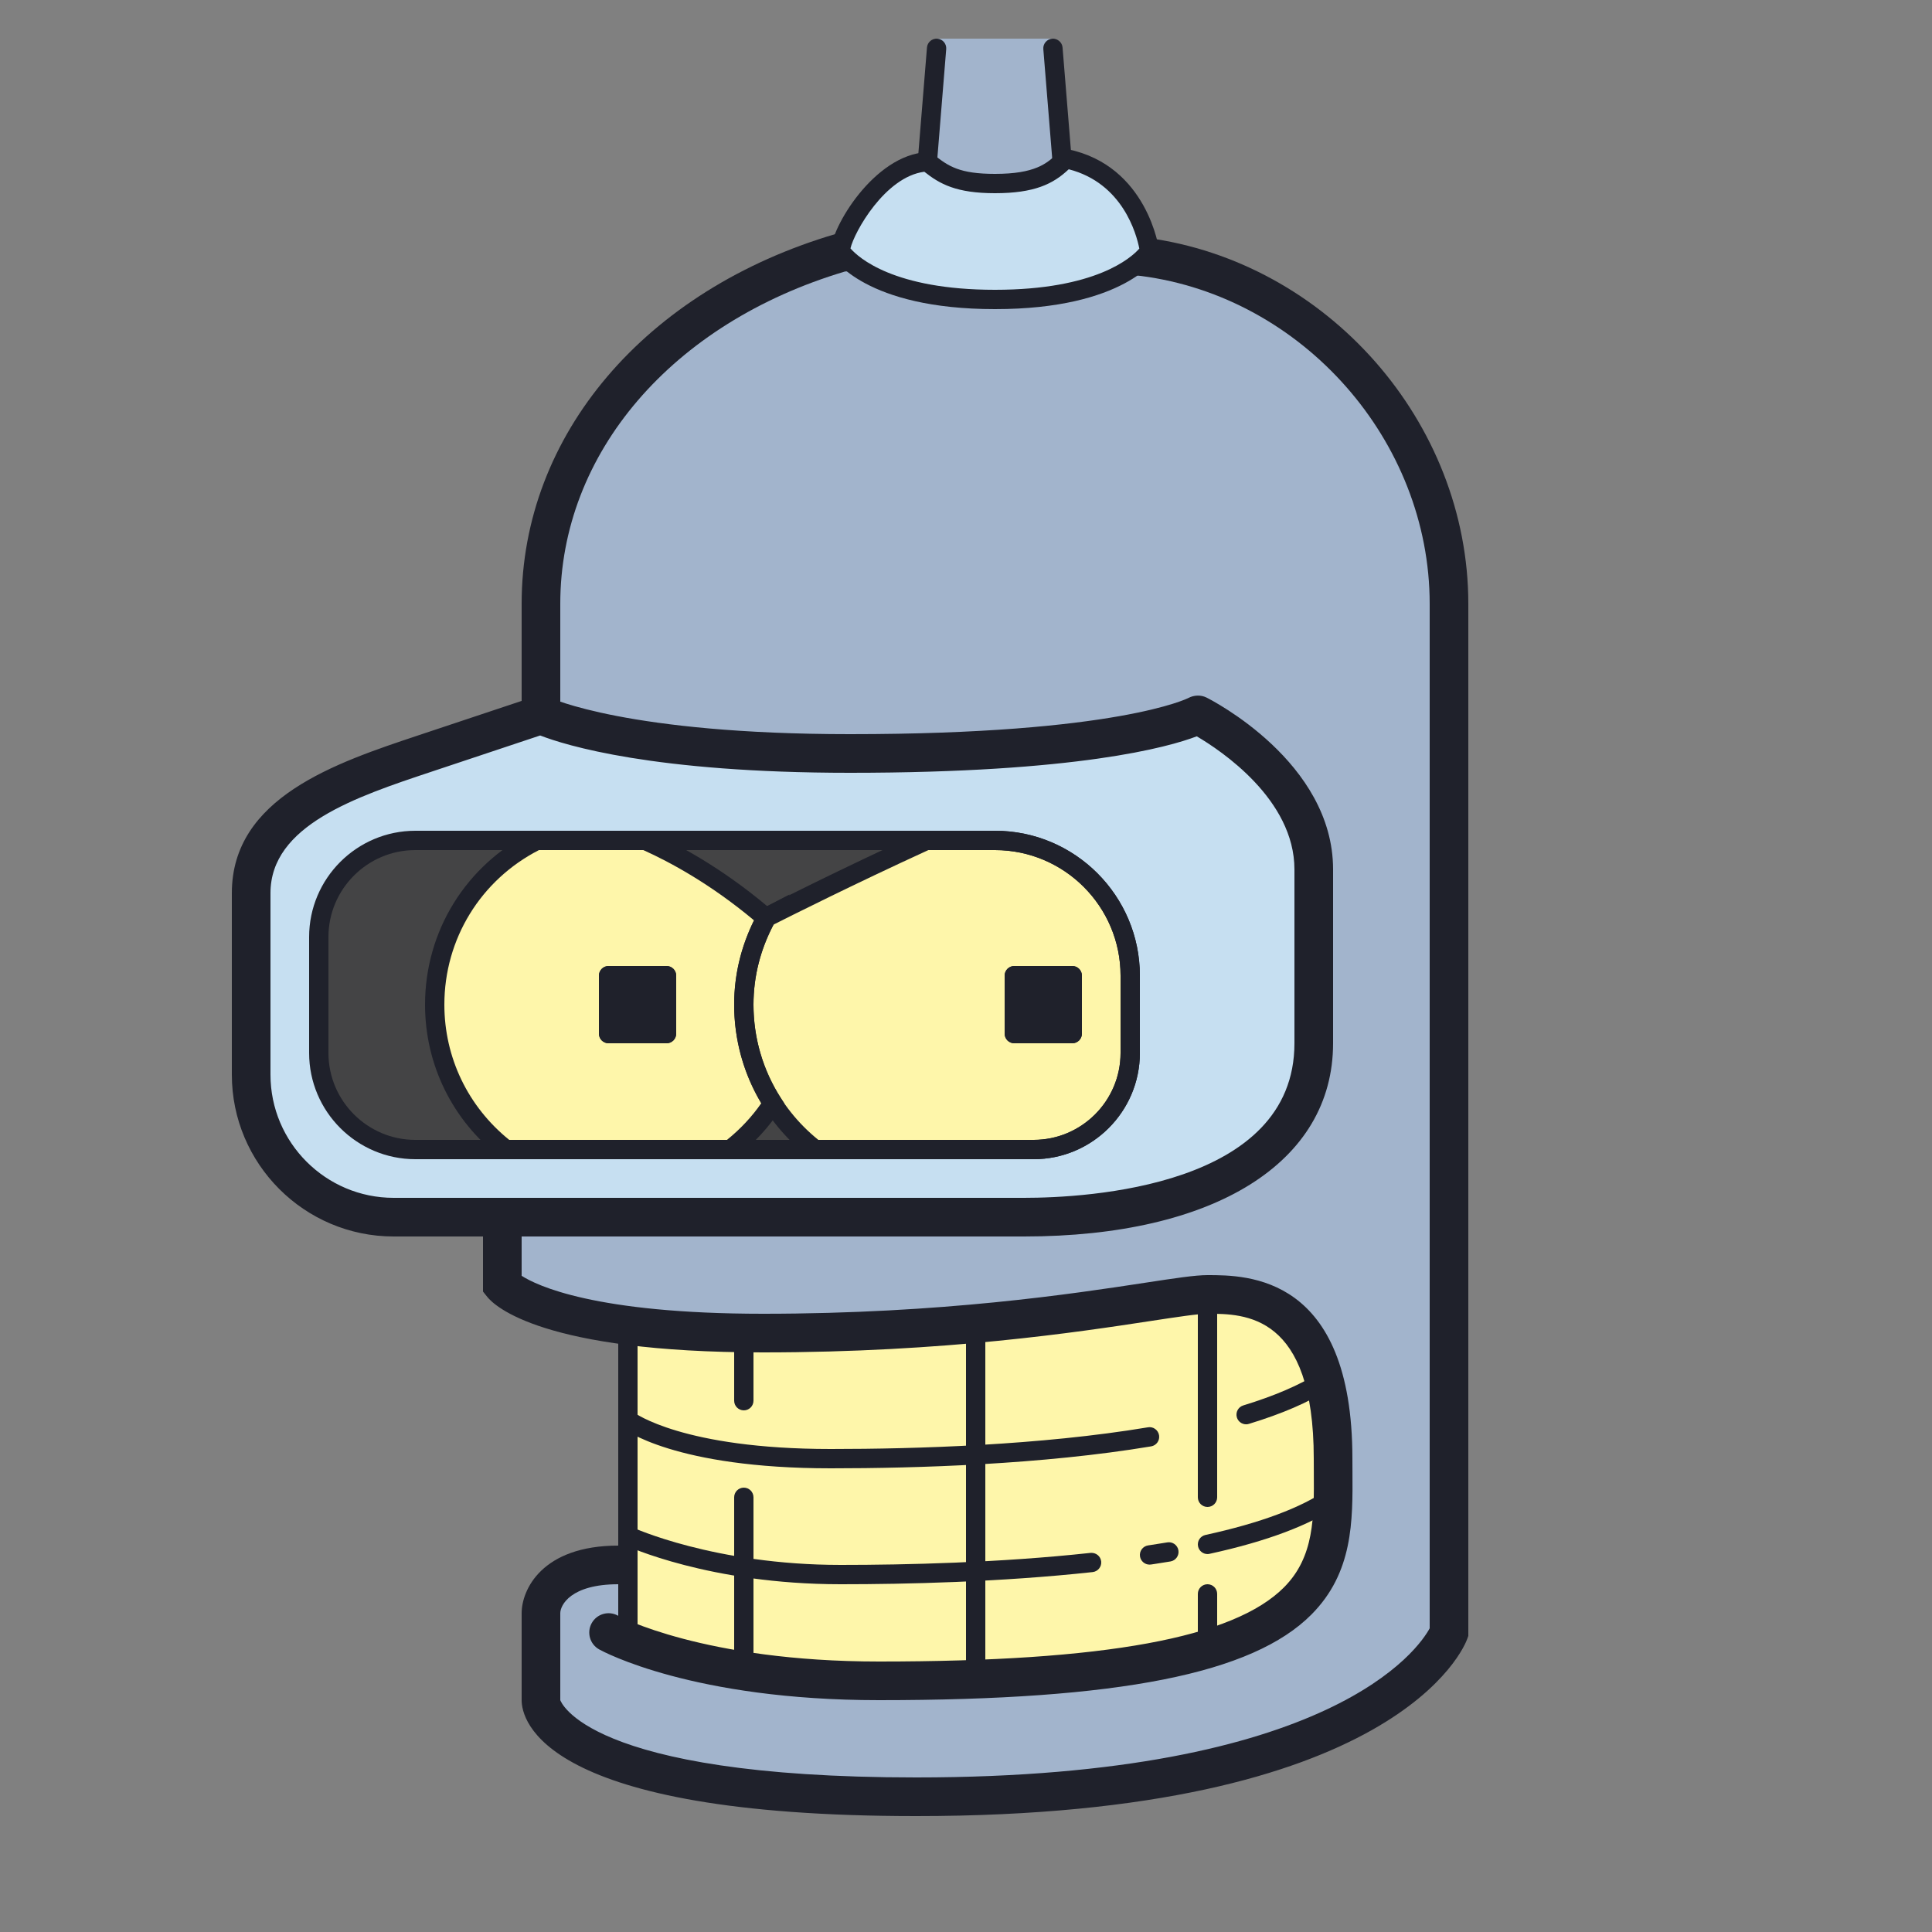 <svg xmlns="http://www.w3.org/2000/svg"  viewBox="0 0 100 100" width="120px" height="120px"><rect x="0" y="0" width="100" height="100" fill="#808080" stroke="none"/><path fill="#a2b4cc" d="M59.248,13.304C58.612,13.968,56.595,15.5,51.5,15.5c-5.897,0-7.673-2.051-7.953-2.433 C34.504,15.726,28,22.583,28,31.25c0,1.096,0,3.54,0,5.25l-0.039,0.513C28,37,28,37,28,37s4,2,16,2c14.5,0,18-2,18-2s6,3,6,8 c0,1.844,0,4,0,9c0,6.355-7,9-15,9c-2.873,0-18.451,0-27,0v3.5c0,0,1.147,1.388,6.5,2.094V81H32c-3,0-4,1.5-4,2.5s0,4.5,0,4.5 s0,5,19.422,5C71.956,93,75,84.5,75,84.5s0-42.342,0-53.25C75,22.838,68.527,14.539,59.248,13.304z"/><path fill="#c6dff1" d="M53,63c-4,0-32.625,0-32.625,0C16.302,63,13,59.698,13,55.625v-9.396C13,42,17.824,40.392,22,39 c6-2,6-2,6-2s4,2,16,2c14.5,0,18-2,18-2s6,3,6,8c0,1.844,0,4,0,9C68,60.355,61,63,53,63z"/><path fill="#a2b4cc" d="M54.953,8.414l0.025-0.04L54.5,2.5V2h-6l-0.022,0.5L48,8.374C48.813,9.038,49.526,9.5,51.5,9.5 C53.434,9.5,54.276,9.057,54.953,8.414z"/><path fill="#444445" d="M51.5,43.5h-30c-2.761,0-5,2.239-5,5v3v3c0,2.761,2.239,5,5,5h32c2.761,0,5-2.239,5-5v-3v-1 C58.5,46.634,55.366,43.5,51.5,43.5z"/><path fill="#fef6aa" d="M51.5,43.5h-3.558c-4.313,1.972-8.04,3.866-8.273,3.985C38.936,48.83,38.5,50.359,38.5,52 c0,3.053,1.446,5.762,3.684,7.5H53.5c2.761,0,5-2.239,5-5v-3v-1C58.5,46.634,55.366,43.5,51.5,43.5z"/><path fill="#fef6aa" d="M69,75.5c0-8.5-4.5-8.5-6.5-8.5s-10,2-23,2c-2.897,0-5.189-0.159-7-0.396v16.345 C34.297,85.668,38.558,87,45.5,87C70,87,69,81.5,69,75.5z"/><path fill="#fef6aa" d="M39.675,47.482c-0.011,0.006-0.036,0.018-0.036,0.018c-2.214-1.903-4.437-3.202-6.236-4h-5.628 C24.652,45.056,22.5,48.273,22.5,52c0,3.053,1.446,5.762,3.684,7.5h11.619c0.859-0.668,1.609-1.471,2.198-2.391 C39.053,55.634,38.5,53.884,38.5,52C38.5,50.357,38.94,48.827,39.675,47.482z"/><path fill="#c6dff1" d="M51.5,15.5c6.5,0,8-2.5,8-2.5S59,9,55.159,8.212C54.44,8.964,53.632,9.5,51.5,9.5 c-1.974,0-2.687-0.462-3.5-1.126C45.5,8.5,43.5,12.104,43.5,13C43.5,13,45,15.5,51.5,15.5z"/><g><path fill="#1f212b" d="M34.5,54h-3c-0.276,0-0.5-0.224-0.5-0.5v-3c0-0.276,0.224-0.5,0.5-0.5h3c0.276,0,0.5,0.224,0.5,0.5 v3C35,53.776,34.776,54,34.5,54z"/><path fill="#1f212b" d="M55.5,54h-3c-0.276,0-0.5-0.224-0.5-0.5v-3c0-0.276,0.224-0.5,0.5-0.5h3c0.276,0,0.5,0.224,0.5,0.5 v3C56,53.776,55.776,54,55.5,54z"/><path fill="#1f212b" d="M53,64H20.375C15.757,64,12,60.243,12,55.625v-9.396c0-4.951,5.369-6.74,9.684-8.178l6-2 c0.254-0.083,0.526-0.063,0.764,0.054C28.48,36.122,32.497,38,44,38c13.83,0,17.482-1.857,17.518-1.876 c0.287-0.151,0.641-0.163,0.93-0.019C62.715,36.239,69,39.446,69,45v9C69,60.168,62.869,64,53,64z M27.959,38.068l-5.643,1.881 C18.418,41.248,14,42.72,14,46.229v9.396C14,59.14,16.859,62,20.375,62H53c3.284,0,14-0.577,14-8v-9 c0-3.623-3.806-6.154-5.056-6.888C60.472,38.674,55.753,40,44,40C33.838,40,29.264,38.575,27.959,38.068z"/><path fill="#1f212b" d="M53.5,60h-32c-3.032,0-5.5-2.467-5.5-5.5v-6c0-3.033,2.468-5.5,5.5-5.5h30 c4.136,0,7.5,3.364,7.5,7.5v4C59,57.533,56.532,60,53.5,60z M21.5,44c-2.481,0-4.5,2.019-4.5,4.5v6c0,2.481,2.019,4.5,4.5,4.5h32 c2.481,0,4.5-2.019,4.5-4.5v-4c0-3.584-2.916-6.5-6.5-6.5H21.5z"/><path fill="#1f212b" d="M45.5,88c-9.648,0-14.293-2.519-14.485-2.626c-0.483-0.268-0.657-0.877-0.389-1.36 c0.268-0.482,0.877-0.657,1.359-0.388C32.026,83.648,36.431,86,45.5,86c11.696,0,18.357-1.221,20.963-3.843 c1.567-1.578,1.555-3.614,1.54-5.971L68,75.5c0-7.5-3.578-7.5-5.5-7.5c-0.487,0-1.572,0.166-2.945,0.375 C55.836,68.943,48.913,70,39.5,70c-11.403,0-13.896-2.395-14.281-2.875L25,66.851V63c0-0.552,0.447-1,1-1s1,0.448,1,1v3.035 C27.767,66.529,30.774,68,39.5,68c9.262,0,16.086-1.042,19.752-1.602C60.823,66.158,61.86,66,62.5,66c2.051,0,7.5,0,7.5,9.5 l0.003,0.673c0.017,2.569,0.033,5.225-2.122,7.393C64.834,86.633,57.932,88,45.5,88z"/><rect width="1" height="16" x="32" y="69" fill="#1f212b"/><path fill="#1f212b" d="M38.5,87c-0.276,0-0.5-0.224-0.5-0.5v-9c0-0.276,0.224-0.5,0.5-0.5s0.5,0.224,0.5,0.5v9 C39,86.776,38.776,87,38.5,87z"/><rect width="1" height="18" x="50" y="69" fill="#1f212b"/><path fill="#1f212b" d="M62.5,78c-0.276,0-0.5-0.224-0.5-0.5v-10c0-0.276,0.224-0.5,0.5-0.5s0.5,0.224,0.5,0.5v10 C63,77.776,62.776,78,62.5,78z"/><path fill="#1f212b" d="M34.5,54h-3c-0.276,0-0.5-0.224-0.5-0.5v-3c0-0.276,0.224-0.5,0.5-0.5h3c0.276,0,0.5,0.224,0.5,0.5 v3C35,53.776,34.776,54,34.5,54z"/><path fill="#1f212b" d="M55.5,54h-3c-0.276,0-0.5-0.224-0.5-0.5v-3c0-0.276,0.224-0.5,0.5-0.5h3c0.276,0,0.5,0.224,0.5,0.5 v3C56,53.776,55.776,54,55.5,54z"/><path fill="#1f212b" d="M37.975,60H26.013l-0.136-0.105C23.413,57.981,22,55.104,22,52c0-3.814,2.128-7.242,5.554-8.948 L27.659,43l5.948,0.043c1.47,0.652,3.7,1.845,6.1,3.858l1.16-0.604l-0.753,1.424C39.375,49.073,39,50.512,39,52 c0,1.718,0.491,3.391,1.422,4.839l0.173,0.27l-0.173,0.27c-0.607,0.949-1.386,1.796-2.313,2.516L37.975,60z M26.357,59h11.271 c0.693-0.559,1.29-1.197,1.778-1.901C38.485,55.556,38,53.8,38,52c0-1.512,0.347-2.977,1.03-4.361 c-2.245-1.878-4.329-3.007-5.732-3.639h-5.402C24.873,45.552,23,48.607,23,52C23,54.736,24.222,57.278,26.357,59z"/><path fill="#1f212b" d="M53.5,60H42.013l-0.136-0.105C39.413,57.981,38,55.104,38,52c0-1.658,0.414-3.258,1.23-4.754 l0.074-0.136l0.138-0.07c0.405-0.206,4.083-2.069,8.292-3.994L47.942,43H51.5c4.136,0,7.5,3.364,7.5,7.5v4 C59,57.533,56.532,60,53.5,60z M42.357,59H53.5c2.481,0,4.5-2.019,4.5-4.5v-4c0-3.584-2.916-6.5-6.5-6.5h-3.448 c-3.844,1.76-7.221,3.457-8.017,3.859C39.349,49.168,39,50.561,39,52C39,54.736,40.222,57.278,42.357,59z"/><path fill="#1f212b" d="M51.5,16c-6.706,0-8.361-2.631-8.429-2.743L43,13.139V13c0-1.194,2.238-4.987,4.975-5.125 l0.192-0.01l0.149,0.122C49.087,8.617,49.686,9,51.5,9c2.046,0,2.704-0.514,3.298-1.134l0.191-0.2l0.271,0.056 c4.144,0.85,4.73,5.172,4.736,5.216l0.021,0.171l-0.089,0.148C59.861,13.369,58.206,16,51.5,16z M44.02,12.857 C44.42,13.317,46.247,15,51.5,15c5.204,0,7.045-1.651,7.471-2.133c-0.147-0.751-0.858-3.387-3.654-4.106 C54.508,9.531,53.525,10,51.5,10c-2,0-2.851-0.472-3.657-1.11C45.812,9.151,44.214,12.01,44.02,12.857z"/><path fill="#1f212b" d="M43.5,13c0-0.099,0.028-0.236,0.076-0.394c0.001-0.004,0.002-0.007,0.003-0.011 c0.049-0.161,0.123-0.348,0.216-0.551l-0.309,0.022l-0.211,0.038C33.388,15.007,27,22.523,27,31.25v5.25c0,0.552,0.448,1,1,1 s1-0.448,1-1v-5.25c0-7.788,5.78-14.528,14.735-17.197l0.88-0.062C43.781,13.463,43.5,13,43.5,13z"/><path fill="#1f212b" d="M59.345,12.308C59.464,12.724,59.5,13,59.5,13s-0.356,0.58-1.442,1.181l1.001,0.103 C67.437,15.371,74,22.823,74,31.25v53.031C73.47,85.265,69.02,92,47.422,92C30.237,92,29.013,88,29,88v-4.5 c0-0.417,0.539-1.5,3-1.5c0.552,0,1-0.448,1-1s-0.448-1-1-1c-3.955,0-5,2.29-5,3.5V88c0,1.002,0.984,6,20.422,6 c24.95,0,28.385-8.789,28.519-9.163L76,84.674V31.25C76,21.856,68.7,13.549,59.345,12.308z"/><path fill="#1f212b" d="M48.001,8.874c-0.014,0-0.027,0-0.041-0.001c-0.275-0.022-0.48-0.264-0.458-0.539l0.478-5.874 c0.021-0.275,0.267-0.479,0.538-0.458c0.275,0.022,0.48,0.264,0.458,0.539l-0.478,5.874C48.478,8.676,48.259,8.874,48.001,8.874z"/><path fill="#1f212b" d="M54.977,8.874c-0.258,0-0.477-0.198-0.497-0.459l-0.478-5.874c-0.022-0.275,0.183-0.517,0.458-0.539 c0.265-0.02,0.517,0.183,0.538,0.458l0.478,5.874c0.022,0.275-0.183,0.517-0.458,0.539C55.004,8.874,54.99,8.874,54.977,8.874z"/><path fill="#1f212b" d="M38.5,73c-0.276,0-0.5-0.224-0.5-0.5v-3c0-0.276,0.224-0.5,0.5-0.5s0.5,0.224,0.5,0.5v3 C39,72.776,38.776,73,38.5,73z"/><path fill="#1f212b" d="M43,76c-8.082,0-10.705-2.023-10.813-2.109c-0.216-0.173-0.25-0.487-0.078-0.703 c0.171-0.214,0.484-0.25,0.7-0.081l0,0C32.834,73.126,35.343,75,43,75c4.421,0,10.858-0.195,16.418-1.123 c0.269-0.049,0.529,0.138,0.575,0.411s-0.139,0.53-0.411,0.576C53.955,75.803,47.459,76,43,76z"/><path fill="#1f212b" d="M43.542,82c-0.015,0-0.028,0-0.042,0c-6.765-0.001-11.033-1.964-11.212-2.047 c-0.25-0.117-0.357-0.414-0.241-0.664c0.116-0.25,0.414-0.358,0.665-0.242c0.042,0.02,4.262,1.952,10.788,1.953 c0.014,0,0.028,0,0.042,0c3.28,0,8.167-0.108,12.904-0.623c0.277-0.024,0.521,0.168,0.551,0.443 c0.03,0.274-0.169,0.521-0.443,0.551C51.772,81.891,46.847,82,43.542,82z"/><path fill="#1f212b" d="M62.5,80.438c-0.23,0-0.438-0.16-0.488-0.394c-0.059-0.27,0.112-0.536,0.382-0.595 c2.843-0.62,4.969-1.413,6.319-2.359c0.227-0.157,0.539-0.104,0.696,0.123c0.159,0.226,0.104,0.538-0.122,0.696 c-1.46,1.022-3.708,1.869-6.681,2.517C62.57,80.435,62.535,80.438,62.5,80.438z"/><path fill="#1f212b" d="M59.499,80.984c-0.242,0-0.455-0.177-0.493-0.424c-0.042-0.273,0.146-0.528,0.419-0.57l0.179-0.027 c0.272-0.042,0.545-0.083,0.812-0.129c0.268-0.048,0.531,0.135,0.578,0.408c0.047,0.272-0.136,0.531-0.408,0.578 c-0.273,0.047-0.553,0.09-0.831,0.132l-0.179,0.027C59.55,80.982,59.524,80.984,59.499,80.984z"/><path fill="#1f212b" d="M62.5,85.821c-0.276,0-0.5-0.224-0.5-0.5V82.5c0-0.276,0.224-0.5,0.5-0.5s0.5,0.224,0.5,0.5v2.821 C63,85.597,62.776,85.821,62.5,85.821z"/><path fill="#1f212b" d="M64.5,73.722c-0.214,0-0.412-0.139-0.479-0.354c-0.08-0.264,0.068-0.543,0.332-0.624 c1.61-0.492,2.915-1.053,3.878-1.666c0.231-0.146,0.542-0.081,0.69,0.153c0.148,0.233,0.079,0.542-0.153,0.69 c-1.054,0.671-2.402,1.252-4.122,1.778C64.598,73.715,64.548,73.722,64.5,73.722z"/></g></svg>